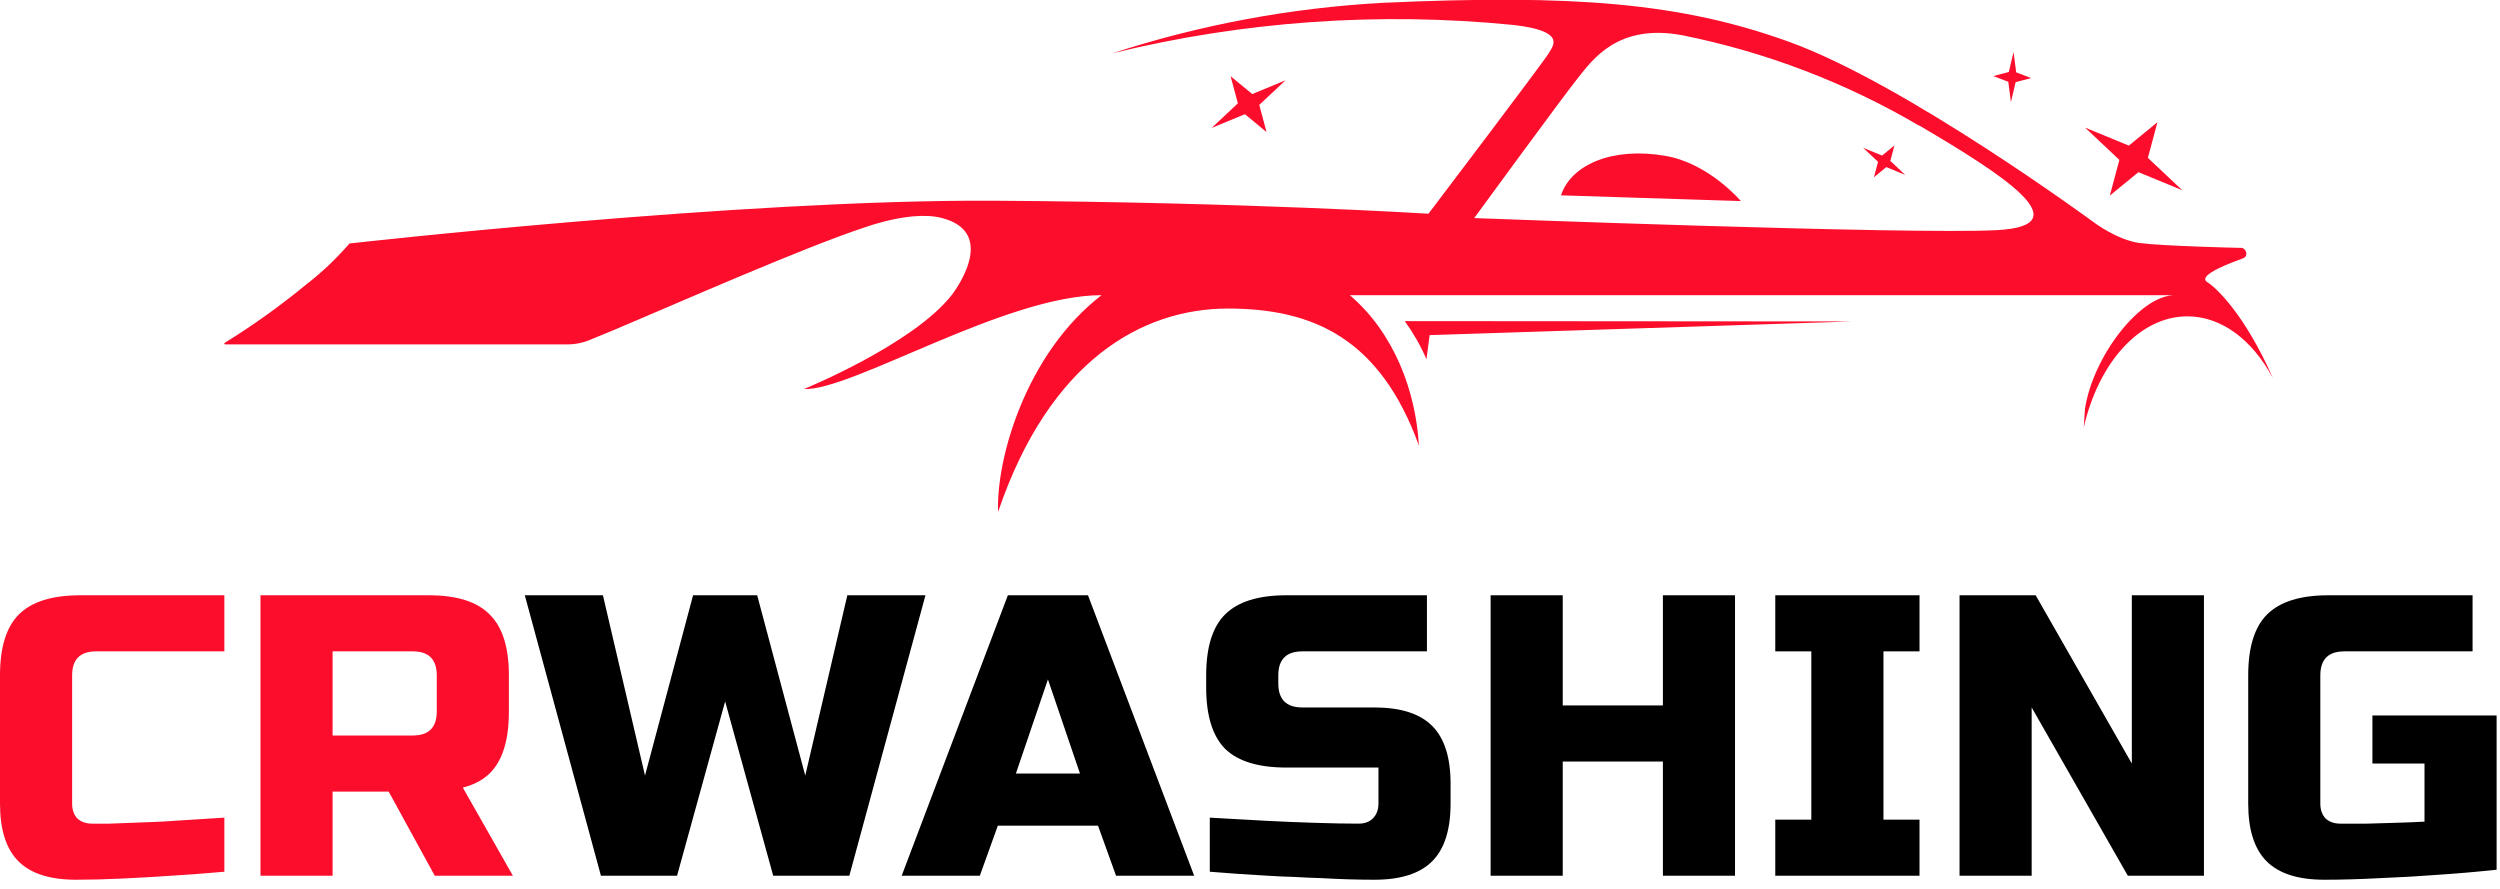 <?xml version="1.0" encoding="UTF-8"?> <svg xmlns="http://www.w3.org/2000/svg" width="239" height="85" viewBox="0 0 239 85" fill="none"><g clip-path="url(#clip0_4_81)"><path d="M159.243 14.905C163.39 15.627 166.427 19.222 166.427 19.222L149.234 18.675C150.176 15.77 154.115 14.008 159.243 14.905ZM217.244 36.07C215.324 32.514 212.396 30.243 209.113 30.243C204.528 30.243 200.632 34.675 199.209 40.847L199.324 39.08C200.101 34.04 204.604 28.218 207.909 28.218H200.019H129.043C133.289 31.846 135.347 37.389 135.648 42.598C131.943 32.371 125.563 29.498 117.383 29.498C109.202 29.498 100.338 34.467 95.419 48.929C95.216 43.944 98.029 33.843 105.306 28.218C96.092 28.218 81.394 37.389 76.853 37.192C76.853 37.192 87.249 32.957 90.975 28.218C90.975 28.218 95.648 22.297 90.051 20.842C88.453 20.426 86.22 20.667 83.758 21.389L83.424 21.488C83.194 21.559 82.965 21.63 82.735 21.712C76.716 23.698 64.721 29.006 58.828 31.49L56.481 32.459C55.773 32.766 55.009 32.924 54.237 32.924H21.526C21.509 32.923 21.491 32.917 21.477 32.906C21.463 32.895 21.454 32.879 21.449 32.862C21.445 32.844 21.446 32.826 21.453 32.81C21.46 32.793 21.473 32.78 21.488 32.771C24.162 31.121 26.721 29.293 29.149 27.299C30.701 26.104 32.129 24.757 33.411 23.277C33.411 23.277 70.888 19.042 95.068 19.189C119.249 19.337 136.562 20.432 136.562 20.432C136.562 20.432 147.812 5.603 148.107 5.017C148.403 4.432 149.858 2.971 144.671 2.385C131.842 1.111 118.89 2.025 106.368 5.088C114.744 2.364 123.439 0.744 132.233 0.268C150.433 -0.558 160.725 0.268 171.024 3.994C182.181 8.01 200.243 21.307 200.243 21.307C200.243 21.307 202.432 22.949 204.55 23.233C206.667 23.518 213.896 23.698 214.284 23.698C214.673 23.698 215.034 24.464 214.437 24.694C213.644 24.99 209.912 26.297 211.028 26.982C211.926 27.534 214.64 30.161 217.255 36.07H217.244ZM183.434 11.994C176.44 7.89 168.812 4.977 160.862 3.376C154.652 2.205 152.244 5.712 150.783 7.54C149.322 9.367 140.934 20.848 140.934 20.848C140.934 20.848 182.722 22.44 190.903 22.002C199.083 21.564 191.406 16.656 183.445 11.978L183.434 11.994ZM134.296 30.697C135.117 31.833 135.813 33.055 136.37 34.341C136.463 33.69 136.567 32.891 136.671 32.038L177.114 30.73L134.296 30.697Z" fill="#FB0D2B"></path><path fill-rule="evenodd" clip-rule="evenodd" d="M208.621 18.183L204.435 16.46L201.699 18.698L202.613 15.289L199.33 12.197L203.516 13.921L206.252 11.683L205.338 15.092L208.621 18.183ZM180.714 15.382L181.108 13.904L179.926 14.873L178.115 14.129L179.543 15.469L179.149 16.947L180.331 15.973L182.142 16.722L180.714 15.382ZM192.698 7.852L194.175 7.464L192.747 6.917L192.495 4.974L192.041 6.884L190.564 7.272L191.992 7.819L192.243 9.762L192.698 7.852ZM115.834 12.23L119.013 10.917L121.082 12.624L120.387 10.03L122.893 7.677L119.719 8.99L117.645 7.289L118.34 9.877L115.834 12.23Z" fill="#FB0D2B"></path></g><path d="M7.278 84.103C4.775 84.103 2.937 83.516 1.762 82.341C0.587 81.166 0 79.328 0 76.825V64.568C0 61.887 0.6 59.946 1.8 58.746C3.026 57.521 4.979 56.908 7.661 56.908H21.45V62.27H9.193C7.661 62.27 6.895 63.036 6.895 64.568V76.825C6.895 77.413 7.061 77.885 7.393 78.243C7.75 78.575 8.222 78.74 8.81 78.74C9.295 78.74 9.857 78.74 10.495 78.74C11.133 78.715 11.797 78.689 12.487 78.664C13.176 78.638 13.866 78.613 14.555 78.587C15.27 78.562 15.96 78.523 16.624 78.472C18.181 78.37 19.79 78.268 21.45 78.166V83.337C19.739 83.49 18.041 83.618 16.355 83.72C14.9 83.822 13.355 83.911 11.721 83.988C10.112 84.065 8.631 84.103 7.278 84.103Z" fill="#FB0D2B"></path><path d="M24.901 56.908H40.989C43.67 56.908 45.611 57.521 46.811 58.746C48.037 59.946 48.65 61.887 48.65 64.568V68.016C48.65 70.135 48.292 71.782 47.577 72.957C46.888 74.131 45.777 74.91 44.245 75.293L49.032 83.72H41.563L37.158 75.676H31.796V83.72H24.901V56.908ZM41.755 64.568C41.755 63.036 40.989 62.27 39.457 62.27H31.796V70.314H39.457C40.989 70.314 41.755 69.548 41.755 68.016V64.568Z" fill="#FB0D2B"></path><path d="M72.387 56.908L76.983 74.144L81.005 56.908H88.474L81.197 83.72H73.919L69.323 67.058L64.726 83.72H57.449L50.171 56.908H57.64L61.662 74.144L66.258 56.908H72.387Z" fill="black"></path><path d="M93.671 83.72H86.201L96.352 56.908H104.012L114.163 83.72H106.694L104.97 78.932H95.394L93.671 83.72ZM97.118 73.953H103.246L100.182 64.951L97.118 73.953Z" fill="black"></path><path d="M122.205 65.334C122.205 66.867 122.971 67.633 124.503 67.633H131.398C133.9 67.633 135.739 68.22 136.913 69.394C138.088 70.569 138.675 72.408 138.675 74.91V76.825C138.675 79.328 138.088 81.166 136.913 82.341C135.739 83.516 133.9 84.103 131.398 84.103C130.632 84.103 129.815 84.09 128.946 84.065C128.104 84.039 127.235 84.001 126.342 83.95C125.474 83.924 124.593 83.886 123.699 83.835C122.831 83.809 122.001 83.771 121.209 83.72C119.345 83.618 117.494 83.49 115.655 83.337V78.166C117.519 78.268 119.332 78.37 121.094 78.472C122.601 78.549 124.158 78.613 125.767 78.664C127.376 78.715 128.742 78.74 129.866 78.74C130.453 78.74 130.913 78.575 131.245 78.243C131.602 77.885 131.781 77.413 131.781 76.825V73.378H122.971C120.29 73.378 118.336 72.778 117.111 71.578C115.911 70.352 115.31 68.399 115.31 65.717V64.568C115.31 61.887 115.911 59.946 117.111 58.746C118.336 57.521 120.29 56.908 122.971 56.908H136.415V62.27H124.503C122.971 62.27 122.205 63.036 122.205 64.568V65.334Z" fill="black"></path><path d="M165.868 83.72H158.973V72.803H149.397V83.72H142.503V56.908H149.397V67.441H158.973V56.908H165.868V83.72Z" fill="black"></path><path d="M183.505 83.72H169.716V78.358H173.163V62.27H169.716V56.908H183.505V62.27H180.058V78.358H183.505V83.72Z" fill="black"></path><path d="M210.697 83.72H203.42L194.227 67.633V83.72H187.332V56.908H194.61L203.803 72.995V56.908H210.697V83.72Z" fill="black"></path><path d="M222.206 84.103C219.704 84.103 217.865 83.516 216.69 82.341C215.516 81.166 214.929 79.328 214.929 76.825V64.568C214.929 61.887 215.529 59.946 216.729 58.746C217.954 57.521 219.908 56.908 222.589 56.908H236.378V62.27H224.121C222.589 62.27 221.823 63.036 221.823 64.568V76.825C221.823 77.413 221.989 77.885 222.321 78.243C222.679 78.575 223.151 78.74 223.738 78.74C224.504 78.74 225.347 78.74 226.266 78.74C227.211 78.715 228.092 78.689 228.909 78.664C229.854 78.638 230.812 78.6 231.782 78.549V72.995H226.803V68.399H238.676V83.145C236.761 83.35 234.833 83.516 232.893 83.643C231.233 83.771 229.445 83.873 227.53 83.95C225.615 84.052 223.84 84.103 222.206 84.103Z" fill="black"></path><defs><clipPath id="clip0_4_81"><rect width="195.811" height="48.919" fill="white" transform="translate(21.45)"></rect></clipPath></defs></svg> 
